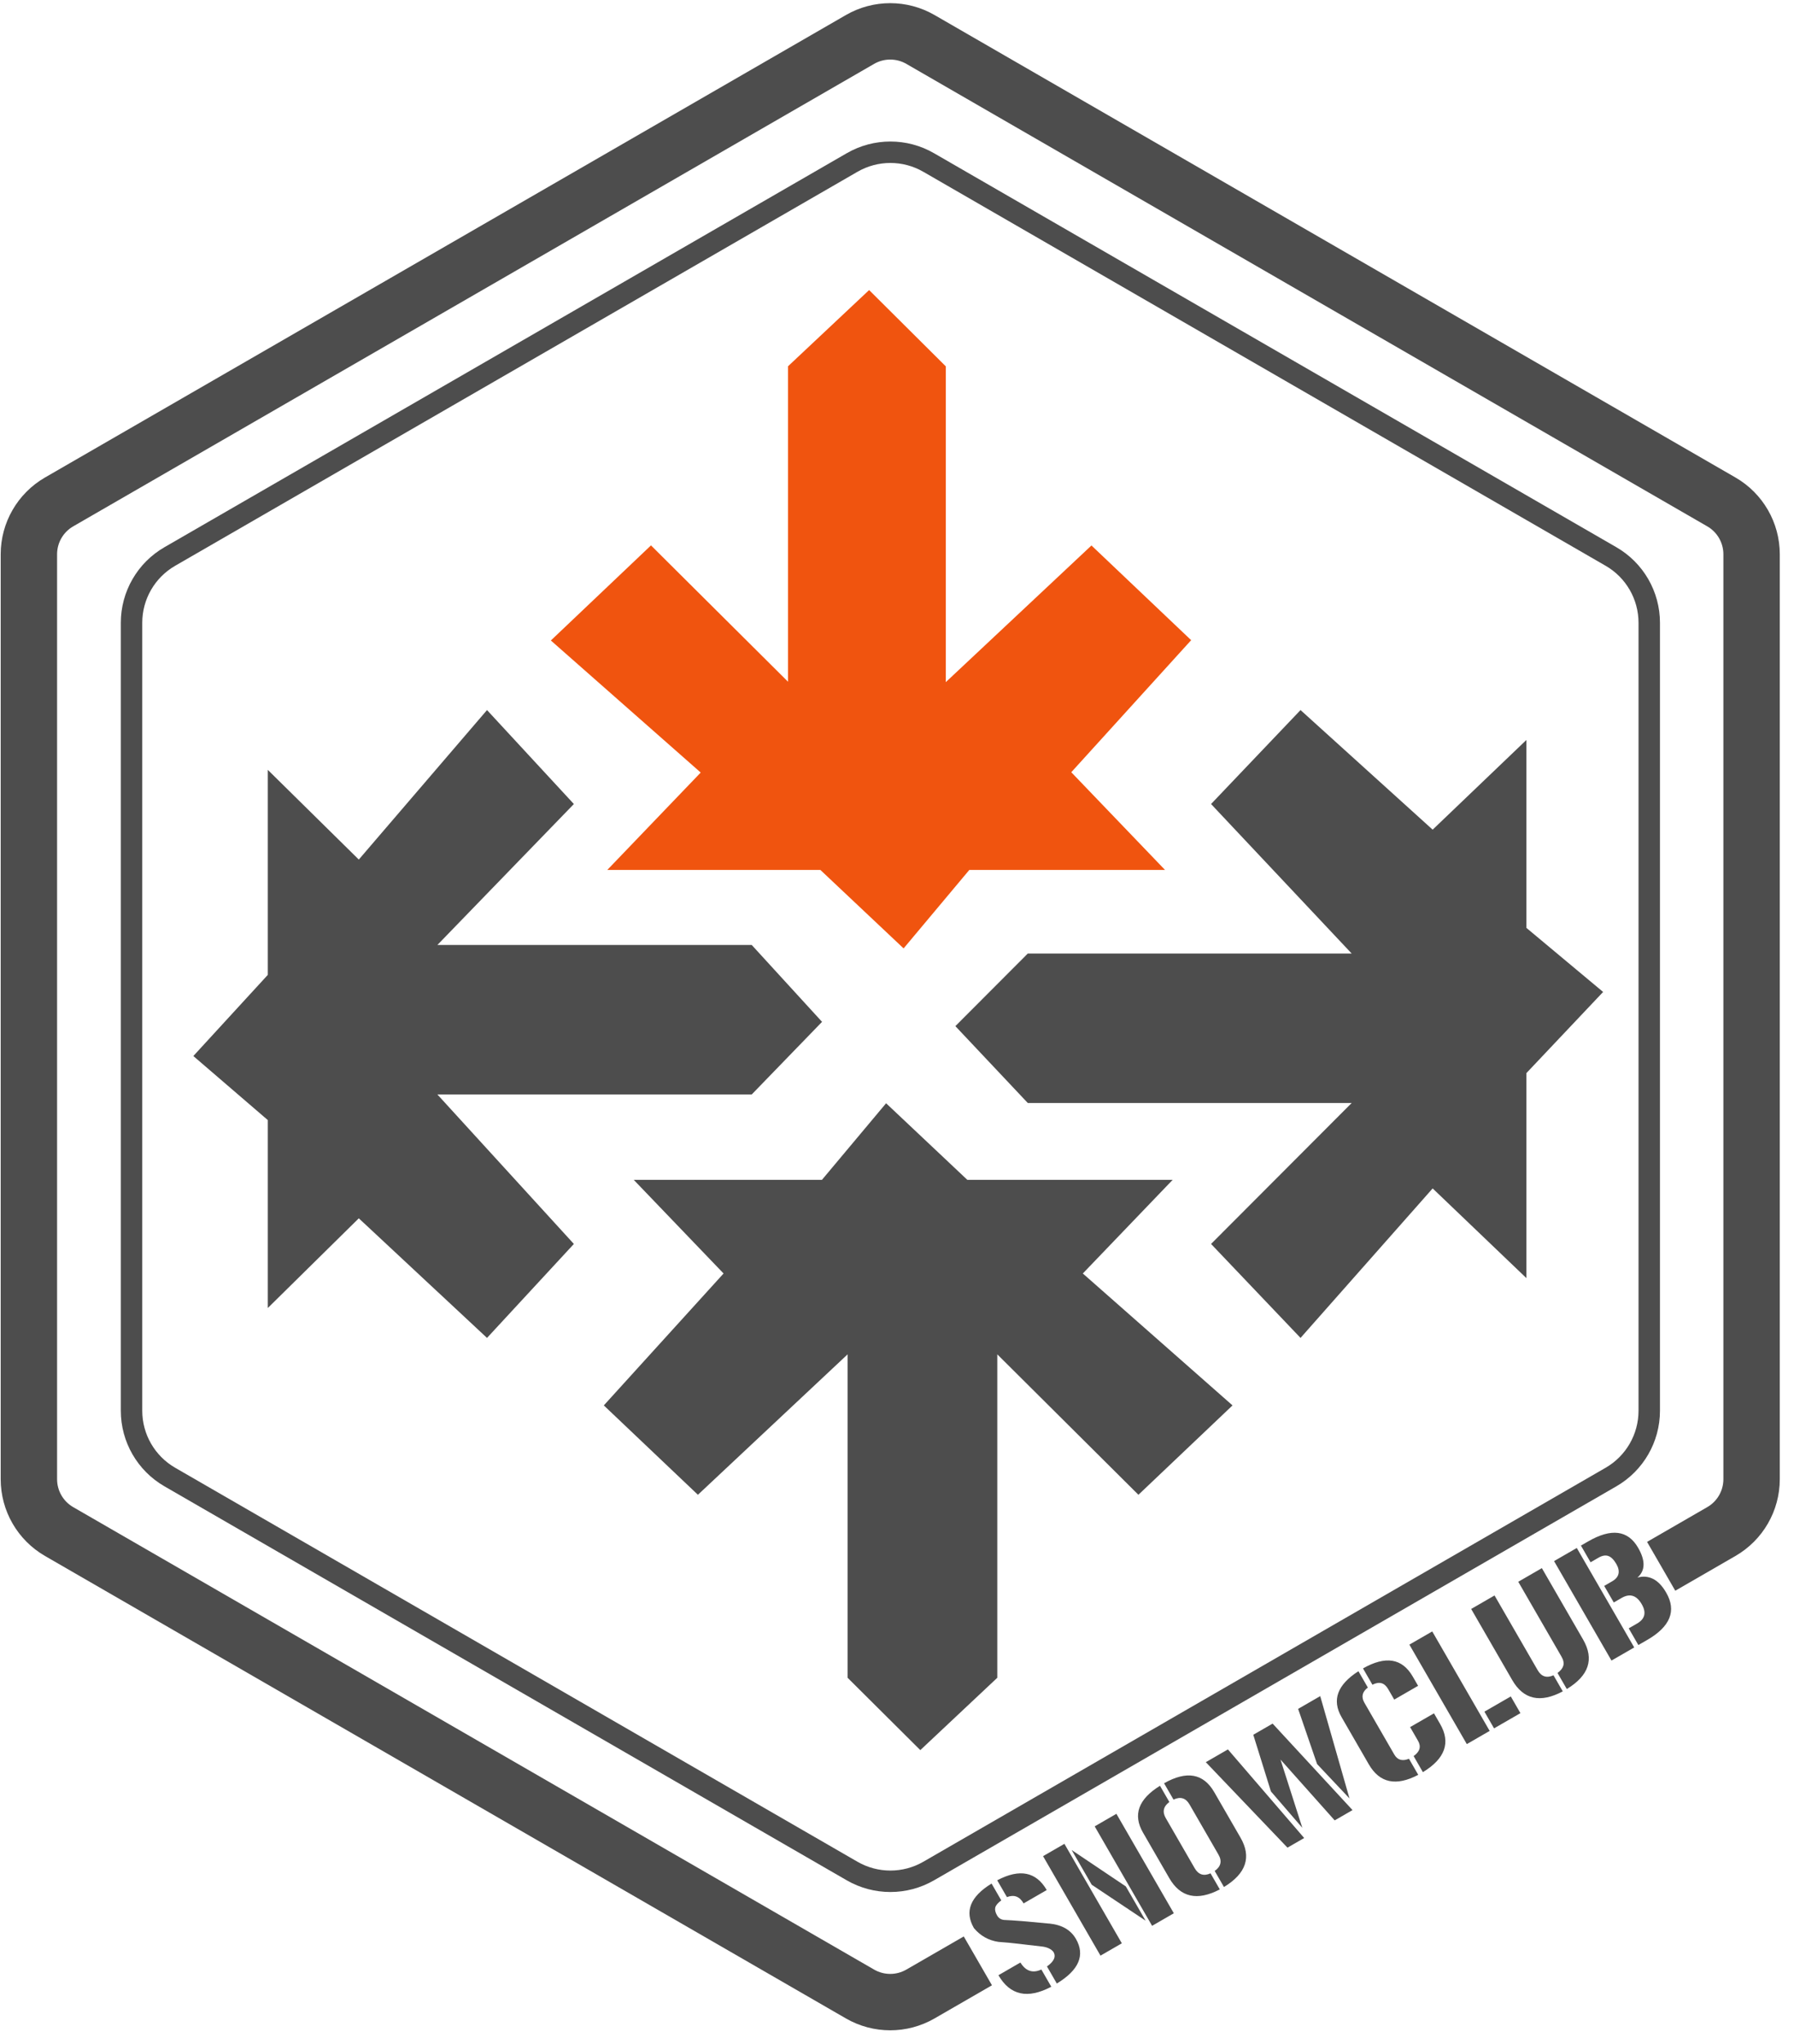 <svg width="122" height="139" viewBox="0 0 122 139" fill="none" xmlns="http://www.w3.org/2000/svg">
<path fill-rule="evenodd" clip-rule="evenodd" d="M57.948 11.049C59.559 10.119 61.543 10.119 63.153 11.049L109.554 37.839C111.164 38.768 112.156 40.486 112.156 42.346V95.925C112.156 97.784 111.164 99.502 109.554 100.432L63.153 127.222C61.543 128.151 59.559 128.151 57.948 127.222L11.548 100.432C9.937 99.502 8.945 97.784 8.945 95.925V42.346C8.945 40.486 9.937 38.768 11.548 37.839L57.948 11.049Z" stroke="#4D4D4D" stroke-width="1.458" stroke-linejoin="round"/>
<path d="M59.099 20.102L53.864 25.021V47.013L44.266 37.464L37.867 43.541L48.047 52.511L41.939 58.877H55.9L61.426 64.086L65.789 58.877H78.586L72.478 52.511L80.622 43.541L74.223 37.464L64.044 47.013V25.021L59.099 20.102Z" fill="#F0540F"/>
<path fill-rule="evenodd" clip-rule="evenodd" d="M59.104 19.723L64.317 24.909V46.383L74.224 37.09L81.004 43.529L72.852 52.508L79.228 59.153H65.916L61.449 64.487L55.791 59.153H41.297L47.651 52.53L37.461 43.55L44.27 37.084L53.59 46.356V24.904L59.104 19.723ZM54.137 25.141V47.674L44.261 37.848L38.272 43.535L48.442 52.497L42.581 58.605H56.008L61.402 63.69L65.661 58.605H77.943L72.103 52.519L80.239 43.557L74.222 37.843L63.77 47.648V25.137L59.093 20.485L54.137 25.141Z" fill="#F0540F"/>
<path d="M64.969 69.772L69.895 74.999H91.92L82.357 84.583L88.442 90.972L97.427 80.807L103.802 86.906V72.966L109.019 67.448L103.802 63.092V50.314L97.427 56.413L88.442 48.281L82.357 54.67L91.92 64.835H69.895L64.969 69.772Z" fill="#4D4D4D"/>
<path d="M62.585 119L67.82 114.081V92.089L77.418 101.638L83.817 95.561L73.637 86.591L79.745 80.225H65.784L60.258 75.016L55.895 80.225H43.098L49.206 86.591L41.062 95.561L47.461 101.638L57.641 92.089V114.081L62.585 119Z" fill="#4D4D4D"/>
<path d="M55.903 69.481L51.121 64.254H29.744L39.026 54.67L33.119 48.281L24.4 58.446L18.212 52.347V66.287L13.148 71.805L18.212 76.161V88.939L24.4 82.84L33.119 90.972L39.026 84.583L29.744 74.418H51.121L55.903 69.481Z" fill="#4D4D4D"/>
<path fill-rule="evenodd" clip-rule="evenodd" d="M61.635 4.343C60.957 3.952 60.122 3.952 59.444 4.343L4.978 35.79C4.3 36.181 3.882 36.904 3.882 37.687V100.579C3.882 101.363 4.3 102.086 4.977 102.477L59.444 133.923C60.122 134.315 60.957 134.315 61.635 133.923L65.54 131.669L67.458 134.99L63.553 137.244C63.553 137.244 63.553 137.244 63.553 137.244C61.688 138.321 59.391 138.321 57.526 137.244L3.06 105.799C1.196 104.722 0.047 102.733 0.047 100.579V37.687C0.047 35.534 1.196 33.545 3.06 32.468C3.06 32.468 3.06 32.468 3.06 32.468L57.526 1.022C59.391 -0.054 61.688 -0.054 63.553 1.022C63.553 1.022 63.553 1.022 63.553 1.022L118.019 32.468C119.884 33.544 121.033 35.534 121.033 37.687V100.579C121.033 102.733 119.884 104.722 118.019 105.798C118.019 105.798 118.019 105.798 118.019 105.798L113.926 108.162L112.008 104.841L116.102 102.477C116.78 102.086 117.198 101.363 117.198 100.579V37.687C117.198 36.904 116.78 36.181 116.102 35.79L61.635 4.343Z" fill="#4D4D4D"/>
<path fill-rule="evenodd" clip-rule="evenodd" d="M79.803 122.364C80.276 122.144 80.639 122.254 80.892 122.692L82.859 126.1C83.116 126.544 83.031 126.916 82.604 127.215L83.235 128.308C84.747 127.39 85.121 126.27 84.359 124.949L82.574 121.858C81.838 120.582 80.7 120.381 79.162 121.254L79.803 122.364ZM77.729 124.609C77.029 123.397 77.414 122.335 78.885 121.425L79.521 122.527C79.113 122.831 79.031 123.197 79.278 123.624L81.245 127.031C81.499 127.47 81.857 127.585 82.322 127.378L82.953 128.471C81.42 129.273 80.273 129.016 79.514 127.701L77.729 124.609ZM68.476 128.995C68.959 128.807 69.338 128.949 69.61 129.422L71.182 128.515C70.462 127.268 69.34 127.047 67.815 127.851L68.476 128.995ZM70.817 133.918C70.229 134.189 69.754 134.03 69.392 133.442L67.898 134.305C68.69 135.677 69.888 135.938 71.492 135.088L70.817 133.918ZM73.166 131.833C73.807 132.943 73.374 133.956 71.868 134.871L71.198 133.709C71.678 133.371 71.826 133.043 71.642 132.724C71.483 132.527 71.234 132.405 70.895 132.358L69.925 132.246C69.718 132.222 69.516 132.198 69.32 132.174C68.831 132.115 68.357 132.07 67.898 132.039C67.227 131.94 66.671 131.628 66.23 131.101C65.579 129.973 65.979 128.964 67.431 128.073L68.091 129.217C67.852 129.394 67.715 129.558 67.681 129.71C67.648 129.862 67.689 130.038 67.804 130.237C67.912 130.425 68.075 130.529 68.291 130.548C68.429 130.552 68.601 130.561 68.807 130.575L69.455 130.622L69.794 130.65L71.31 130.792C71.339 130.794 71.355 130.794 71.358 130.793C72.212 130.877 72.814 131.224 73.166 131.833ZM74.239 128.15L77.907 130.598L76.561 128.267L72.878 125.793L74.239 128.15ZM72.385 125.372L76.29 132.136L74.838 132.974L70.933 126.21L72.385 125.372ZM79.826 130.094L75.92 123.331L74.443 124.184L78.348 130.947L79.826 130.094ZM89.568 119.949L88.278 116.196L89.781 115.328L91.772 122.286L89.568 119.949ZM87.554 125.632L88.69 124.976L83.504 118.952L82.001 119.82L87.554 125.632ZM86.544 117.197L91.978 123.078L90.765 123.778L87.08 119.643L88.565 124.286L86.428 121.808L85.229 117.956L86.544 117.197ZM96.072 113.996C95.355 112.755 94.228 112.571 92.69 113.444L93.331 114.554C93.794 114.317 94.15 114.415 94.4 114.848L94.814 115.565L96.437 114.628L96.072 113.996ZM96.132 119.405C96.558 119.105 96.658 118.759 96.431 118.366L95.894 117.435L97.517 116.499L97.936 117.225C98.665 118.488 98.274 119.58 96.763 120.498L96.132 119.405ZM92.379 113.635C90.944 114.555 90.561 115.595 91.232 116.757L93.086 119.968C93.819 121.237 94.939 121.475 96.447 120.68L95.816 119.587C95.367 119.77 95.034 119.674 94.817 119.298L92.786 115.78C92.556 115.381 92.634 115.036 93.02 114.745L92.379 113.635ZM97.399 110.93L101.304 117.694L99.75 118.591L95.844 111.827L97.399 110.93ZM101.603 117.521L103.396 116.486L102.74 115.35L100.947 116.385L101.603 117.521ZM106.276 115.005C104.749 115.819 103.603 115.562 102.837 114.235L100.046 109.402L101.635 108.484L104.569 113.566C104.822 114.004 105.181 114.12 105.645 113.912L106.276 115.005ZM106.311 113.26C106.258 113.439 106.127 113.603 105.918 113.754L106.55 114.847C108.05 113.936 108.422 112.818 107.665 111.494L104.854 106.626L103.249 107.553L106.183 112.634C106.321 112.873 106.363 113.082 106.311 113.26ZM107.229 105.255L111.134 112.019L109.588 112.911L105.683 106.147L107.229 105.255ZM110.064 107.011C110.02 107.211 109.876 107.382 109.631 107.523L109.093 107.834L109.744 108.961L110.282 108.65C110.84 108.328 111.295 108.472 111.647 109.081C111.972 109.644 111.867 110.081 111.332 110.39L110.76 110.72L111.415 111.856L112.013 111.511C113.59 110.6 114.022 109.527 113.309 108.292C113.043 107.831 112.743 107.518 112.409 107.354C112.075 107.19 111.723 107.162 111.352 107.269C111.892 106.798 111.908 106.121 111.398 105.239C110.708 104.043 109.577 103.899 108.006 104.806L107.51 105.092L108.166 106.228L108.704 105.917C108.96 105.769 109.185 105.731 109.378 105.802C109.57 105.873 109.751 106.053 109.918 106.344C110.06 106.589 110.108 106.811 110.064 107.011Z" fill="#4D4D4D"/>
</svg>
